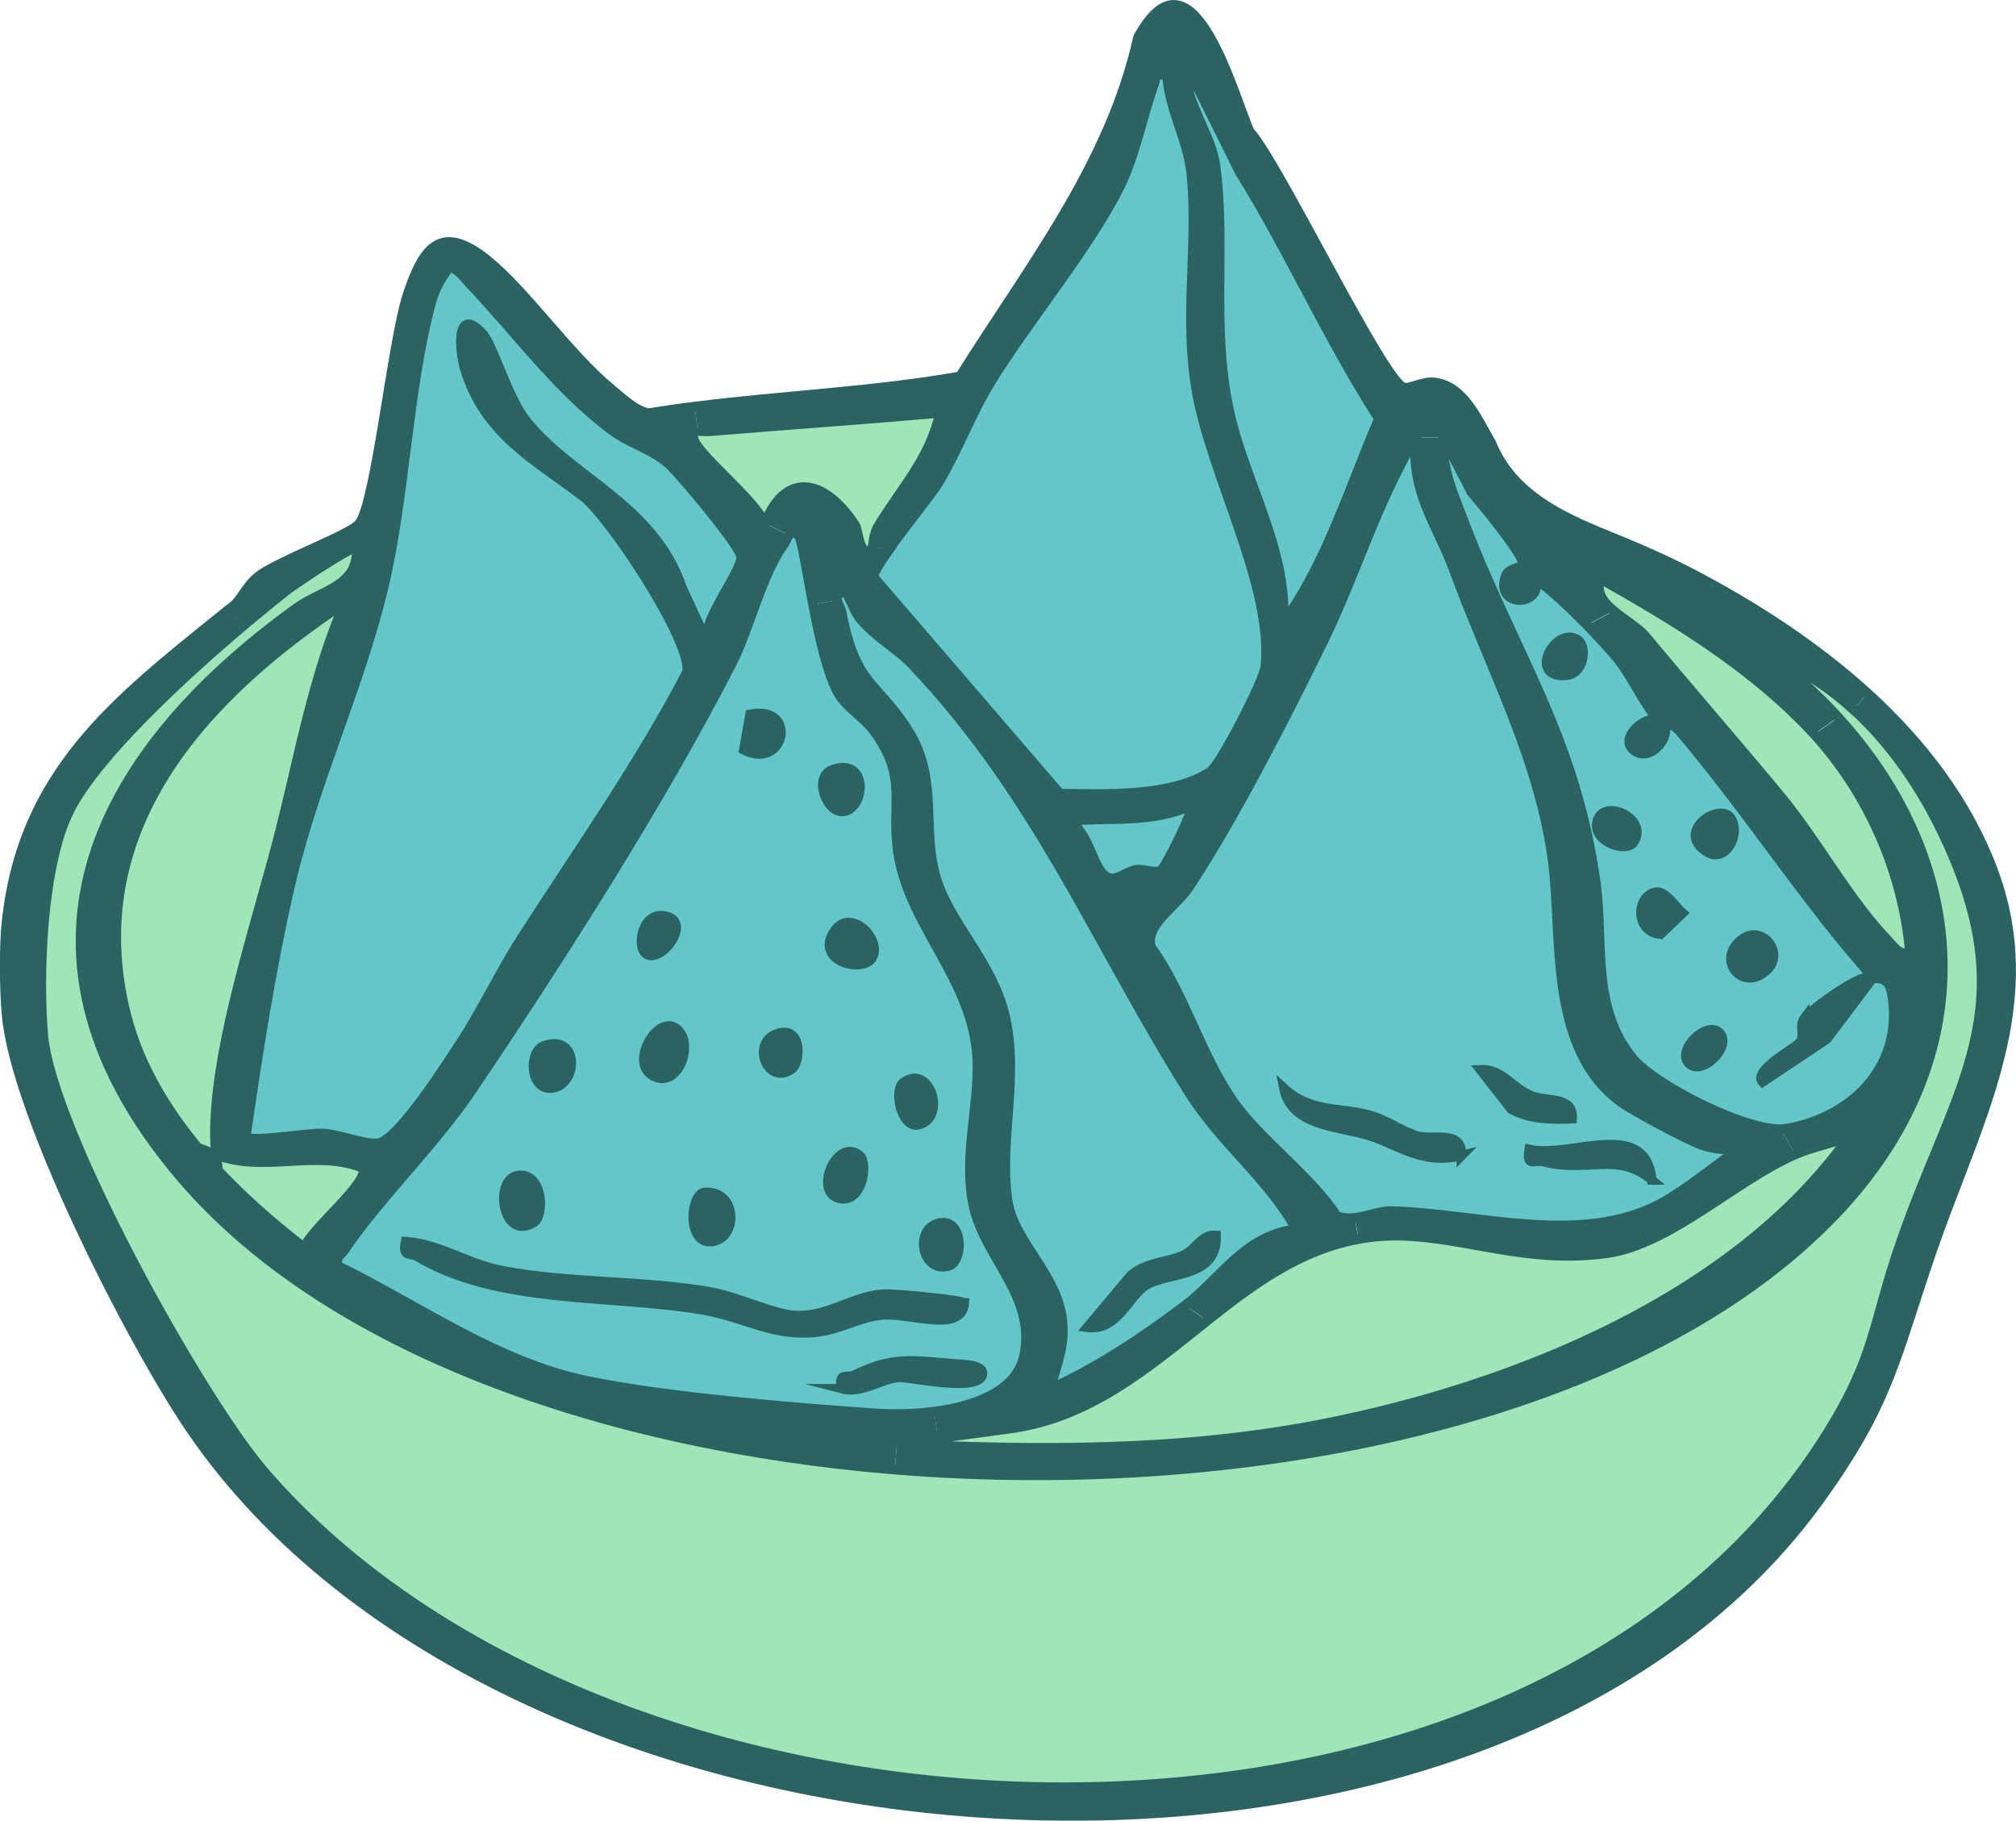 <svg viewBox="0 0 128.21 115.78" xmlns="http://www.w3.org/2000/svg" id="Layer_2">
  <defs>
    <style>
      .cls-1 {
        fill: #9ee5b7;
      }

      .cls-2 {
        fill: #2b6363;
      }

      .cls-3 {
        fill: #63c7c9;
      }

      .cls-4 {
        fill: none;
        stroke: #2b6363;
        stroke-miterlimit: 10;
        stroke-width: .6px;
      }
    </style>
  </defs>
  <g id="Layer_1-2">
    <g>
      <g>
        <path d="M127.77,59.45c.86,6.93-2.53,13.23-4.85,19.96-2.4,6.95-2.68,9.77-7.31,16.12-21.49,29.5-83.39,24.91-103.5-4.67-3.76-5.54-11.13-19.96-11.7-26.35-.14-1.56-.17-4.32,0-5.86,1-9.56,6.93-14.11,13.75-19.6l1.53.57c-4.04,3.4-9.54,8.49-11.26,11.91-1.74,3.44-2.01,10.47-1.67,14.33.54,5.99,9.92,22.93,14.04,27.72,22.3,25.88,79.71,28.29,99.14-2.02,3.39-5.3,3.07-7.22,4.95-12.61,3.5-10.06,7.96-14.77,2.74-25.78-1.41-3-3.33-5.84-5.77-8.06l.91-1.03c3.45,3.14,6.32,6.86,7.96,11.22.53,1.41.87,2.79,1.03,4.15Z" class="cls-2"></path>
        <path d="M123.63,53.18c5.22,11.01.76,15.72-2.74,25.78-1.88,5.39-1.56,7.31-4.95,12.61-19.42,30.31-76.84,27.91-99.14,2.02-4.12-4.79-13.5-21.74-14.04-27.72-.34-3.85-.08-10.89,1.67-14.33,1.72-3.42,7.22-8.51,11.26-11.91.93-.78,1.79-1.48,2.5-2.04.46-.37,4.31-2.95,4.48-2.74.17,2.42-2.22,2.68-3.8,3.81C5.64,48.19-.4,60.89,11.51,74.88c9.24,10.85,26.81,17.06,45.39,18.58,23.09,1.88,47.72-3.5,59.87-16.27,9.57-10.06,8.48-22.42.14-31.58-1.2-1.31-2.55-2.56-4.03-3.73,1.86.79,3.52,1.91,4.98,3.24,2.44,2.23,4.36,5.06,5.77,8.06Z" class="cls-1"></path>
        <path d="M121.47,60.61c-.68.14-.96-.35-1.37-.78-2.48-2.56-4.53-6.39-6.84-9.18-2.81-3.39-5.79-6.8-8.57-10.15-.48-.58-1.37-1.08-2.05-1.65-.65-.55-1.13-1.18-.88-2.05,4.6,2.58,9.19,5.38,12.92,9.15.24.24.47.49.7.74,3.44,3.78,5.66,8.77,6.09,13.91Z" class="cls-1"></path>
        <path d="M120.1,59.83c.41.42.69.91,1.37.78-.44-5.14-2.66-10.13-6.09-13.91l1.54-1.08c8.35,9.15,9.43,21.52-.14,31.58-12.15,12.78-36.79,18.15-59.87,16.27l.13-1.64c9.04.41,18.13.48,27.04-1.27,12.06-2.36,26.18-7.99,33.49-18.24-1.05.39-2.41.67-3.39,1.1l-.95-1.62c.16,0,.31-.01.44-.04,4.27-.76,7.47-4.12,6.64-8.63-.22-1.16-1.04-.82-1.18-.97-4.19-4.64-8.03-10.64-12.28-15.63-.42-.5-1.11-.65-1.32-.72,0,0,0-.01-.01,0-.01-.01-.04-.02-.05-.03-1.04-1.2-1.7-2.89-2.74-4.08-.55-.62-1.16-1.28-1.79-1.95l1.71-.9c.68.57,1.57,1.07,2.05,1.65,2.79,3.35,5.76,6.76,8.57,10.15,2.31,2.79,4.36,6.63,6.84,9.18Z" class="cls-2"></path>
        <path d="M120.3,63.13c.83,4.51-2.37,7.87-6.64,8.63-.13.02-.28.04-.44.04-2.48,0-7.94-2.81-9.34-4.46-2.71-3.23-1.87-7.44-2.38-11.16-1.3-9.37-5.15-14.54-8.34-22.88-.66-1.75-1.5-3.52-1.37-5.46l1.79,3.47c.7.82,3.09,3.69,3.29,4.53.07.31-.91.18-1.13.81-.69,2.04,2.44,1.95,1.91.15,1.05.78,2.2,1.86,3.27,2.95.64.66,1.25,1.33,1.79,1.95,1.04,1.2,1.7,2.89,2.74,4.08-.8-.32-2.56,1.15-1.55,1.94,1.16.91,2.76-1.35,1.62-1.9.22.07.9.22,1.32.72,4.25,5,8.09,10.99,12.28,15.63-.57-.5-3.93,2.01-4.34,2.53-.42.55.04,1.13-.31,1.58-.27.36-3.04,1.79-2.38,2.53l4.09-2.73,2.94-3.9c.14.15.96-.19,1.18.97ZM112.39,61.67c1.15-1.11-.37-2.98-1.69-1.88-1.59,1.32.18,3.35,1.69,1.88ZM108.58,54.2c1.13.69,2.15-1.06,1.52-2.13-.67-1.14-3.66.83-1.52,2.13ZM107.41,67.63c.83.83,2.79-1.1,1.95-1.95-.83-.83-2.79,1.11-1.95,1.95ZM105.6,59.41l1.4-1.34c-.42-.37-1.09-1.44-1.69-1.34-1.29.22-1.37,2.54.29,2.68ZM103.89,53.57c1.03-1.52-1.96-2.87-2.32-1.33-.31,1.31,1.87,2,2.32,1.33ZM99.48,42.96c1.33-.04,1.44-1.86.89-2.25-1.39-.99-3.26,2.32-.89,2.25Z" class="cls-3"></path>
        <path d="M119.13,62.16l-2.94,3.9-4.09,2.73c-.66-.73,2.1-2.17,2.38-2.53.34-.45-.11-1.03.31-1.58.41-.52,3.77-3.04,4.34-2.53Z" class="cls-2"></path>
        <path d="M118.77,44.08l-.91,1.03c-1.46-1.33-3.12-2.45-4.98-3.24,1.49,1.17,2.84,2.42,4.03,3.73l-1.54,1.08c-.23-.25-.46-.5-.7-.74-3.73-3.77-8.32-6.57-12.92-9.15-.24.86.23,1.49.88,2.05l-1.71.9c-1.07-1.09-2.23-2.17-3.27-2.95.53,1.79-2.6,1.89-1.91-.15.22-.63,1.2-.5,1.13-.81-.2-.84-2.59-3.71-3.29-4.53l-1.79-3.47h-1.76c-2.43,4.01-3.8,8.67-5.85,12.88-2.32,4.75-5.67,11.3-8.54,15.66-.84,1.27-2.89,2.48-2.44,3.85,2.12,2.94,3.23,7.05,5.32,9.94,1.7,2.35,4.82,4.6,6.5,7.16.39.14.76.15,1.13.11l.25,1.36c-3.72.67-6.69,2.85-9.63,5.19l-1.41-.98c2.28-1.71,3.74-4.43,7.06-4.85-1.77-3.21-4.74-5.41-6.78-8.64-5.99-9.5-9.6-18.79-17.63-27.26-.9-.95-2.32-1.72-3.32-2.92-.34-.42-.85-1.8-.97-1.76-.42.17-.51.37-.47.6l-1.56.27c-.42-2.21-.72-4.19-.91-4.38-.3-.3-.48-.22-.61-.04l-1.53-.75c1.38-3.49,3.94-2.68,5.75.12.21.32.27,2.23,1.08,1.44l1.11.03c-.57.79-1,1.46-1.05,1.79l11.86,13.78c2.85.04,7.06.23,9.54-1.38.67-.44,3.42-5.82,3.51-6.66.56-5.17-3.52-12.27-4.41-17.8-.75-4.61.14-8.94-.27-13.37-.18-2.05-1.12-3.7-1.46-5.61l1.22-.11c.42,1.71,1.55,3.35,1.77,4.97.69,4.96-.28,10.16.86,15.53.96,4.51,3.72,8.81,3.47,13.5,2.71-3.69,4.21-8.64,6.06-12.91-3.27-5.08-5.69-10.61-8.87-15.71l-.9-1.82,1.53-.76c1.74,1.82,8.57,16.03,9.83,16.3.37.09,1.18-.39,1.88-.33,1.87.16,2.79,2.34,3.67,3.85,1.3,3.19,4.32,4.64,7.33,5.86,1.87.76,3.72,1.55,5.5,2.48,3.88,2.03,7.77,4.54,11.11,7.58ZM73.82,55.36c.32-.2,2.15-3.93,1.95-4.11-2.64,1.14-5.07.72-7.8.97,1.23.67,1.44,2.54,2.15,3.33.69.76,1.36-.1,2.13-.23.52-.09,1.21.27,1.57.04Z" class="cls-2"></path>
        <path d="M114.17,73.41c.98-.43,2.34-.71,3.39-1.1-7.31,10.25-21.43,15.88-33.49,18.24-8.91,1.75-18,1.68-27.04,1.27l2.61-.35,4.44-.6c5.18-.65,8.92-3.89,12.69-6.88,2.94-2.34,5.91-4.52,9.63-5.19.89-.17,1.82-.24,2.81-.21,4.16.14,7.92,1.78,12.9,1.12,4.07-.54,8.12-4.56,12.06-6.3Z" class="cls-1"></path>
        <path d="M113.23,71.8l.95,1.62c-3.94,1.74-7.99,5.76-12.06,6.3-4.98.66-8.74-.98-12.9-1.12-.98-.03-1.92.04-2.81.21l-.25-1.36c.81-.09,1.59-.45,2.31-.43,5.41.12,12.01,2.27,17.12-.47,1.54-.83,3.45-2.4,4.95-3.44-.78.04-1.53-.01-2.28-.27-.93-.32-4.31-2.12-5.11-2.7-4.66-3.31-3.8-10.34-4.38-15.14-.8-6.6-4.02-12.47-6.29-18.68-1.08-2.96-2.79-4.95-2.45-8.48h1.76c-.13,1.93.71,3.7,1.37,5.46,3.19,8.35,7.04,13.51,8.34,22.88.51,3.72-.32,7.93,2.38,11.16,1.4,1.66,6.86,4.46,9.34,4.46Z" class="cls-2"></path>
        <path d="M110.7,59.79c1.31-1.1,2.84.77,1.69,1.88-1.51,1.47-3.28-.56-1.69-1.88Z" class="cls-2"></path>
        <path d="M108.26,72.83c.75.25,1.5.3,2.28.27-1.49,1.03-3.4,2.61-4.95,3.44-5.11,2.73-11.71.59-17.12.47-.72-.02-1.5.34-2.31.43-.37.04-.75.03-1.13-.11-1.69-2.56-4.8-4.8-6.5-7.16-2.09-2.89-3.19-7.01-5.32-9.94-.45-1.37,1.6-2.58,2.44-3.85,2.87-4.36,6.22-10.9,8.54-15.66,2.05-4.21,3.42-8.88,5.85-12.88-.34,3.52,1.36,5.52,2.45,8.48,2.27,6.22,5.49,12.09,6.29,18.68.58,4.8-.28,11.83,4.38,15.14.8.57,4.18,2.38,5.11,2.7ZM105.06,75.04c-.37-3.98-5.17-1.35-7.8-1.95-.19,1.18.29.62.95.79,2.82.72,4.62-.68,6.86,1.16ZM99.99,71.14c.09-1.49-1.64-1.06-2.63-1.47-1.22-.52-1.86-1.72-3.22-1.65l1.97,2.52c1.19.65,2.56.67,3.88.6ZM92.96,73.48c.05-1.72-1.83-.94-2.84-1.26-1-.31-1.89-.98-2.99-1.31-1.82-.52-3.78-.14-5.48-1.73.48,2.45,3.45,2.41,5.38,3.01,1.98.62,3.41,1.91,5.94,1.28Z" class="cls-3"></path>
        <path d="M110.1,52.06c.62,1.08-.39,2.82-1.52,2.13-2.14-1.3.85-3.27,1.52-2.13Z" class="cls-2"></path>
        <path d="M109.36,65.68c.83.85-1.13,2.78-1.95,1.95-.83-.84,1.13-2.77,1.95-1.95Z" class="cls-2"></path>
        <path d="M107,58.07l-1.4,1.34c-1.66-.14-1.58-2.46-.29-2.68.6-.1,1.26.97,1.69,1.34Z" class="cls-2"></path>
        <path d="M105.52,45.81c1.14.55-.46,2.81-1.62,1.9-1.01-.79.75-2.25,1.55-1.94,0,0,.02.02.05.03,0,0,0,0,.01,0Z" class="cls-2"></path>
        <path d="M105.46,45.78s.04.01.05.03c-.03,0-.04-.02-.05-.03Z" class="cls-2"></path>
        <path d="M101.57,52.24c.36-1.54,3.35-.19,2.32,1.33-.45.67-2.63-.01-2.32-1.33Z" class="cls-2"></path>
        <path d="M97.26,73.1c2.63.6,7.43-2.04,7.8,1.95-2.23-1.84-4.03-.44-6.86-1.16-.65-.17-1.14.39-.95-.79Z" class="cls-2"></path>
        <path d="M100.37,40.71c.55.39.44,2.22-.89,2.25-2.37.06-.5-3.24.89-2.25Z" class="cls-2"></path>
        <path d="M97.36,69.67c.99.42,2.72-.01,2.63,1.47-1.32.06-2.69.04-3.88-.6l-1.97-2.52c1.36-.07,2,1.13,3.22,1.65Z" class="cls-2"></path>
        <path d="M90.12,72.23c1.01.32,2.89-.46,2.84,1.26-2.53.62-3.96-.67-5.94-1.28-1.93-.6-4.9-.56-5.38-3.01,1.71,1.59,3.66,1.21,5.48,1.73,1.11.32,2,1,2.99,1.31Z" class="cls-2"></path>
        <path d="M87.7,26.62c-1.84,4.26-3.35,9.22-6.06,12.91.24-4.69-2.51-8.99-3.47-13.5-1.14-5.38-.17-10.57-.86-15.53-.22-1.62-1.36-3.26-1.77-4.97-.11-.5-.17-.99-.14-1.5l2.53,5.07.9,1.82c3.17,5.1,5.59,10.62,8.87,15.71Z" class="cls-3"></path>
        <path d="M76.04,24.61c.88,5.53,4.97,12.63,4.41,17.8-.09.84-2.84,6.22-3.51,6.66-2.48,1.61-6.69,1.42-9.54,1.38l-11.86-13.78c.05-.33.48-1,1.05-1.79,1.08-1.51,2.67-3.45,3.12-4.19,1.24-2.07,2.05-4.34,3.33-6.43,2.38-3.86,6.33-8.59,8.23-12.47.97-2,1.39-4.36,2.14-6.44.2-.55-.13-.66.82-.55.01.29.05.57.1.84.34,1.91,1.28,3.55,1.46,5.61.4,4.42-.48,8.76.27,13.37Z" class="cls-3"></path>
        <path d="M75.64,69.53c2.03,3.22,5.01,5.43,6.78,8.64-3.32.42-4.78,3.14-7.06,4.85-2.68,2.02-5.51,3.91-8.56,5.3.42-1.64.96-2.66.75-4.45-.34-2.84-3.09-4.97-3.46-7.48-.58-3.92.78-7.87-.2-11.89-.8-3.29-3.43-5.74-4.32-8.56-1-3.17.18-6.38-1.82-9.5-2.02-3.17-3.31-2.77-4.22-7.5-.05-.25-.23-.51-.28-.75-.04-.22.04-.43.47-.6.11-.04.62,1.34.97,1.76,1,1.2,2.43,1.97,3.32,2.92,8.03,8.47,11.64,17.76,17.63,27.26ZM72.89,81.72c1.46-.88,4.56-.42,4.45-3.17-.94-.07-1.26.89-2.06,1.26-1.04.47-2.42.44-3.38,1.31l-2.76,3.29c1.95.26,2.63-2.02,3.75-2.68Z" class="cls-3"></path>
        <path d="M79.46,8.34l-1.53.76-2.53-5.07c-.04.51.02,1,.14,1.5l-1.22.11c-.05-.27-.09-.55-.1-.84-.95-.11-.62,0-.82.55-.75,2.07-1.17,4.44-2.14,6.44-1.9,3.88-5.84,8.61-8.23,12.47-1.28,2.1-2.09,4.36-3.33,6.43-.45.75-2.04,2.68-3.12,4.19l-1.11-.03c.05-.05.06-.88.37-1.37,1.46-2.4,3.29-4.31,3.93-7.21-4.87.43-9.76.77-14.64,1.17-.21.01-.52-.04-.76,0l-.19-1.59c5.63-.7,11.31-.94,16.88-1.92,4.31-6.89,9.53-13.44,11.32-21.56,3.36-6.15,5.91,3.1,7.09,5.97Z" class="cls-2"></path>
        <path d="M77.34,78.56c.11,2.74-2.99,2.29-4.45,3.17-1.12.67-1.8,2.94-3.75,2.68l2.76-3.29c.96-.87,2.34-.83,3.38-1.31.8-.37,1.12-1.33,2.06-1.26Z" class="cls-2"></path>
        <path d="M75.36,83.01l1.41.98c-3.78,2.99-7.51,6.24-12.69,6.88l-4.44.6-.23-1.72c2.62-.35,5.3-1.34,5.72-3.68.7-3.83-2.72-6.19-3.32-9.76-.51-2.99.42-6.02.32-8.89-.19-5.24-4.59-8.71-5.1-13.65-.3-2.98.59-4.37-1.4-7.19-.62-.88-1.72-1.5-2.28-2.4-.69-1.1-1.24-3.53-1.67-5.74l1.56-.27c.05.24.23.5.28.75.91,4.73,2.2,4.33,4.22,7.5,2,3.12.82,6.33,1.82,9.5.89,2.82,3.52,5.28,4.32,8.56.98,4.02-.38,7.97.2,11.89.37,2.51,3.12,4.64,3.46,7.48.22,1.79-.32,2.81-.75,4.45,3.05-1.39,5.87-3.29,8.56-5.3Z" class="cls-2"></path>
        <path d="M75.78,51.24c.19.19-1.64,3.91-1.95,4.11-.36.22-1.05-.13-1.57-.04-.78.13-1.44.99-2.13.23-.71-.79-.92-2.66-2.15-3.33,2.73-.25,5.16.17,7.8-.97Z" class="cls-3"></path>
        <path d="M61.82,76.32c.6,3.57,4.03,5.93,3.32,9.76-.42,2.35-3.1,3.33-5.72,3.68-1.38.18-2.74.18-3.75.11-5.25-.36-13.22-1.02-18.26-2.05-5.79-1.18-10.69-4.77-15.91-7.32-.17-.6.17-.65.39-.98,2.3-3.4,5.7-6.61,8.13-10.21,5.54-8.2,12.07-18.4,16.55-27.17,1.1-2.15,1.88-5.62,3.33-7.59.09-.13.17-.37.28-.52.13-.19.31-.27.61.04.19.19.49,2.17.91,4.38.42,2.2.98,4.64,1.67,5.74.57.9,1.67,1.51,2.28,2.4,1.99,2.82,1.1,4.21,1.4,7.19.5,4.94,4.9,8.41,5.1,13.65.1,2.88-.83,5.91-.32,8.89ZM62.5,87.34c0-.57-1.31-.57-1.73-.6-2.71-.22-3.97-.5-6.39.7-.52.26-1.08-.25-.85.88,1.33.35,2.58-.68,3.7-.72.65-.02,5.28,1.01,5.28-.26ZM60.34,80.5c.99-.29.93-3.21-.73-2.69-1.5.47-.94,3.18.73,2.69ZM56.05,83.63c1.84-.18,5.13,1.21,5.28-.78-.17-.19-4.46-.6-5.13-.56-2.05.15-3.53,1.46-5.59,1.36-1.46-.08-3.7-1.21-5.53-1.52-4.18-.71-8.98-.52-13.12-1.33-2.21-.42-3.92-1.68-6.15-1.85-.22,1.04.27.67.77.97,5.18,3.06,12.31,2.38,18.12,3.38,2.76.47,4.53,1.76,7.37,1.4,1.36-.17,2.62-.93,4-1.07ZM58.39,71.53c1.84-.37.8-3.93-.93-2.7-.66.47-.15,2.91.93,2.7ZM55.43,60.96c.81-1.17-1.49-3.52-2.51-1.52-.89,1.74,1.91,2.4,2.51,1.52ZM53.35,76.2c1.49.38,1.89-2.23,1.33-2.71-1.43-1.23-2.97,2.28-1.33,2.71ZM53.67,51.6c1.36-.21,1.59-3.42-.69-2.67-1.32.43-.41,2.84.69,2.67ZM50.36,67.98c.55-.38.72-2.76-.9-2.26-1.74.53-.69,3.37.9,2.26ZM47.3,47.69c2.63,1.33,3.49-2.86.4-2.27l-.4,2.27ZM45.13,78.96c1.83,0,1.87-3.35-.38-3.13-.87.26-1.03,3.14.38,3.13ZM41.46,68.36c1.5.93,2.55-1.53,1.85-2.63-1.13-1.78-3.39,1.68-1.85,2.63ZM41.03,60.61c.88.83,3.02-1.92,1.36-2.34-1.53-.39-1.91,1.82-1.36,2.34ZM34.97,69.2c1.79,0,1.97-3.5-.34-2.71-1,.34-.95,2.72.34,2.71ZM33.96,77.73c.7-.44.58-3.11-.95-2.99-1.66.13-1.11,4.28.95,2.99Z" class="cls-3"></path>
        <path d="M60.77,86.73c.42.04,1.73.03,1.73.6,0,1.27-4.62.24-5.28.26-1.12.04-2.37,1.07-3.7.72-.22-1.13.34-.62.85-.88,2.42-1.2,3.68-.91,6.39-.7Z" class="cls-2"></path>
        <path d="M59.61,77.81c1.67-.52,1.72,2.4.73,2.69-1.67.49-2.23-2.23-.73-2.69Z" class="cls-2"></path>
        <path d="M61.33,82.85c-.15,1.99-3.43.6-5.28.78-1.38.14-2.63.9-4,1.07-2.84.36-4.62-.93-7.37-1.4-5.81-1-12.94-.32-18.12-3.38-.5-.29-.98.07-.77-.97,2.23.17,3.94,1.43,6.15,1.85,4.14.8,8.94.62,13.12,1.33,1.84.31,4.08,1.44,5.53,1.52,2.06.11,3.55-1.21,5.59-1.36.67-.04,4.96.37,5.13.56Z" class="cls-2"></path>
        <path d="M59.42,89.76l.23,1.72-2.61.35-.13,1.64c-18.58-1.51-36.16-7.73-45.39-18.58-11.91-13.99-5.87-26.7,7.36-36.22,1.58-1.13,3.97-1.39,3.8-3.81-.17-.21-4.02,2.38-4.48,2.74-.71.56-1.56,1.26-2.5,2.04l-1.53-.57c.22-.18.44-.36.66-.54.58-.47.85-1.29,1.62-1.9,1.25-.97,5.87-2.64,6.41-3.35,1.06-1.38,2.1-11.63,3.05-14.51.95-2.86,2.03-4.71,5.07-2.26,2.51,2.02,5.18,5.97,7.9,8.21.65.53,1.54,1.4,2.38,1.54.97-.16,1.95-.29,2.92-.42l.19,1.59c-.24.04-.39.17-.22.58.46,1.1,3.87,3.78,4.49,5.27l1.53.75c-.11.16-.19.39-.28.52-1.45,1.97-2.23,5.43-3.33,7.59-4.47,8.76-11,18.96-16.55,27.17-2.43,3.6-5.83,6.82-8.13,10.21-.22.32-.55.37-.39.98,5.22,2.56,10.12,6.14,15.91,7.32,5.04,1.03,13.01,1.69,18.26,2.05,1,.06,2.37.06,3.75-.11ZM44.93,40.7c-.13-1.45,2.22-4.31,2.21-5.27,0-.67-3.81-5.2-4.54-5.86-1.11-1.02-2.52-1.34-3.66-2.19-2.63-1.97-4.69-4.41-6.81-6.84-.72-.83-1.46-1.66-2.23-2.47-.29-.31-.99-1.26-1.38-.98-.47.61-.85,1.31-1.06,2.06-1.54,5.59-1.67,12.52-3.09,18.37-1.52,6.28-4.35,12.18-5.88,18.71-1.23,5.26-2.07,10.77-2.85,16.08.33.33,3.99-.27,4.82-.24,1.08.03,2.71.72,3.57.63,1.26-.11,4.45-5.15,5.29-6.43,1.4-2.14,2.5-4.49,3.88-6.65,3.57-5.58,7.41-10.97,10.49-16.87.39-1.87-4.91-9.9-6.6-11.18-3.01-2.3-6.26-3.94-7.52-8.1-.37-1.21-.59-4.06,1.11-2.28.09.09.17.22.27.38.65,1.13,1.46,3.8,2.46,5.1,2.79,3.64,8.18,5.38,9.98,10.71l1.54,3.32ZM19.36,79.33c.25-1.04,4.27-4.26,3.7-5.07-2.99-1.2-6.3.35-9.32-.84-.14-1.06-.09-2.15,0-3.21.45-5.38,2.73-12.14,4.06-17.4,1.24-4.9,2.07-9.75,4.08-14.46-9,5.96-16.8,14.46-13.86,26.15.88,3.47,2.86,6.58,5.29,9.31,1.85,2.07,3.96,3.91,6.04,5.51Z" class="cls-2"></path>
        <path d="M57.46,68.83c1.73-1.23,2.77,2.33.93,2.7-1.08.22-1.59-2.23-.93-2.7Z" class="cls-2"></path>
        <path d="M59.77,26.27c-.63,2.89-2.47,4.8-3.93,7.21-.31.5-.32,1.32-.37,1.37-.8.79-.87-1.12-1.08-1.44-1.81-2.8-4.37-3.61-5.75-.12-.62-1.49-4.03-4.17-4.49-5.27-.17-.41-.02-.55.22-.58.24-.03.55.02.76,0,4.88-.4,9.77-.74,14.64-1.17Z" class="cls-1"></path>
        <path d="M52.92,59.44c1.02-2,3.32.35,2.51,1.52-.6.88-3.4.22-2.51-1.52Z" class="cls-2"></path>
        <path d="M54.68,73.49c.56.48.17,3.09-1.33,2.71-1.64-.43-.1-3.94,1.33-2.71Z" class="cls-2"></path>
        <path d="M52.98,48.93c2.28-.75,2.05,2.46.69,2.67-1.1.17-2.01-2.24-.69-2.67Z" class="cls-2"></path>
        <path d="M49.46,65.72c1.62-.5,1.44,1.88.9,2.26-1.59,1.11-2.64-1.73-.9-2.26Z" class="cls-2"></path>
        <path d="M47.7,45.42c3.09-.6,2.23,3.6-.4,2.27l.4-2.27Z" class="cls-2"></path>
        <path d="M47.14,35.43c0,.95-2.34,3.82-2.21,5.27l-1.54-3.32c-1.79-5.33-7.19-7.07-9.98-10.71-1-1.3-1.82-3.96-2.46-5.1l1.18-1.03c2.12,2.43,4.18,4.87,6.81,6.84,1.14.85,2.55,1.17,3.66,2.19.72.67,4.53,5.2,4.54,5.86Z" class="cls-3"></path>
        <path d="M44.75,75.83c2.25-.22,2.21,3.13.38,3.13-1.41,0-1.25-2.87-.38-3.13Z" class="cls-2"></path>
        <path d="M37.09,31.57c1.69,1.28,7,9.32,6.6,11.18-3.08,5.9-6.91,11.29-10.49,16.87-1.39,2.15-2.48,4.51-3.88,6.65-.84,1.28-4.03,6.32-5.29,6.43-.87.09-2.49-.6-3.57-.63-.83-.02-4.49.57-4.82.24.78-5.31,1.62-10.82,2.85-16.08,1.53-6.53,4.36-12.43,5.88-18.71,1.42-5.85,1.56-12.78,3.09-18.37.21-.75.6-1.45,1.06-2.06.39-.28,1.09.67,1.38.98.77.81,1.5,1.64,2.23,2.47l-1.18,1.03c-.09-.16-.18-.29-.27-.38-1.69-1.79-1.47,1.07-1.11,2.28,1.26,4.16,4.51,5.81,7.52,8.1Z" class="cls-3"></path>
        <path d="M43.31,65.74c.7,1.1-.35,3.56-1.85,2.63-1.54-.95.72-4.41,1.85-2.63Z" class="cls-2"></path>
        <path d="M42.38,58.27c1.67.42-.47,3.17-1.36,2.34-.55-.52-.17-2.73,1.36-2.34Z" class="cls-2"></path>
        <path d="M34.62,66.49c2.32-.78,2.14,2.71.34,2.71-1.29,0-1.35-2.38-.34-2.71Z" class="cls-2"></path>
        <path d="M33.01,74.75c1.53-.12,1.64,2.55.95,2.99-2.05,1.29-2.61-2.86-.95-2.99Z" class="cls-2"></path>
        <path d="M23.06,74.27c.57.81-3.45,4.03-3.7,5.07-2.08-1.6-4.19-3.45-6.04-5.51l.43-.39c3.02,1.19,6.33-.36,9.32.84Z" class="cls-1"></path>
        <path d="M21.88,38.36c-2,4.71-2.84,9.55-4.08,14.46-1.34,5.26-3.61,12.02-4.06,17.4-.09,1.06-.14,2.15,0,3.21l-.43.39c-2.43-2.73-4.41-5.84-5.29-9.31-2.94-11.69,4.86-20.19,13.86-26.15Z" class="cls-1"></path>
      </g>
      <g>
        <path d="M14.16,39.06C7.35,44.55,1.42,49.09.41,58.65c-.17,1.54-.14,4.3,0,5.86.57,6.39,7.94,20.81,11.7,26.35,20.11,29.57,82,34.17,103.5,4.67,4.62-6.35,4.9-9.17,7.31-16.12,2.33-6.73,5.71-13.03,4.85-19.96-.17-1.36-.5-2.73-1.03-4.15-1.64-4.36-4.51-8.08-7.96-11.22-3.34-3.04-7.24-5.55-11.11-7.58-1.78-.93-3.63-1.72-5.5-2.48-3.01-1.22-6.03-2.66-7.33-5.86-.88-1.51-1.79-3.69-3.67-3.85-.7-.06-1.51.42-1.88.33-1.26-.27-8.08-14.48-9.83-16.3-1.18-2.87-3.73-12.12-7.09-5.97-1.79,8.11-7.01,14.67-11.32,21.56-5.57.98-11.25,1.21-16.88,1.92-.98.12-1.95.26-2.92.42-.84-.14-1.73-1.01-2.38-1.54-2.71-2.24-5.39-6.19-7.9-8.21-3.04-2.45-4.12-.6-5.07,2.26-.95,2.89-2,13.14-3.05,14.51-.54.7-5.16,2.38-6.41,3.35-.77.6-1.04,1.42-1.62,1.9-.22.18-.45.36-.66.54Z" class="cls-4"></path>
        <path d="M102.63,38.85c-.65-.55-1.13-1.18-.88-2.05,4.6,2.58,9.19,5.38,12.92,9.15.24.24.47.49.7.74,3.44,3.78,5.66,8.77,6.09,13.91-.68.14-.96-.35-1.37-.78-2.48-2.56-4.53-6.39-6.84-9.18-2.81-3.39-5.79-6.8-8.57-10.15-.48-.58-1.37-1.08-2.05-1.65Z" class="cls-4"></path>
        <path d="M105.52,45.81c.22.07.9.22,1.32.72,4.25,5,8.09,10.99,12.28,15.63.14.15.96-.19,1.18.97.83,4.51-2.37,7.87-6.64,8.63-.13.02-.28.04-.44.04-2.48,0-7.94-2.81-9.34-4.46-2.71-3.23-1.87-7.44-2.38-11.16-1.3-9.37-5.15-14.54-8.34-22.88-.66-1.75-1.5-3.52-1.37-5.46l1.79,3.47c.7.82,3.09,3.69,3.29,4.53.07.31-.91.18-1.13.81-.69,2.04,2.44,1.95,1.91.15,1.05.78,2.2,1.86,3.27,2.95.64.66,1.25,1.33,1.79,1.95,1.04,1.2,1.7,2.89,2.74,4.08,0,0,.02.02.05.03" class="cls-4"></path>
        <path d="M13.74,73.43c3.02,1.19,6.33-.36,9.32.84.57.81-3.45,4.03-3.7,5.07-2.08-1.6-4.19-3.45-6.04-5.51-2.43-2.73-4.41-5.84-5.29-9.31-2.94-11.69,4.86-20.19,13.86-26.15-2,4.71-2.84,9.55-4.08,14.46-1.34,5.26-3.61,12.02-4.06,17.4-.09,1.06-.14,2.15,0,3.21Z" class="cls-4"></path>
        <path d="M59.42,89.76c-1.38.18-2.74.18-3.75.11-5.25-.36-13.22-1.02-18.26-2.05-5.79-1.18-10.69-4.77-15.91-7.32-.17-.6.17-.65.39-.98,2.3-3.4,5.7-6.61,8.13-10.21,5.54-8.2,12.07-18.4,16.55-27.17,1.1-2.15,1.88-5.62,3.33-7.59.09-.13.17-.37.28-.52.13-.19.31-.27.61.04.19.19.49,2.17.91,4.38.42,2.2.98,4.64,1.67,5.74.57.9,1.67,1.51,2.28,2.4,1.99,2.82,1.1,4.21,1.4,7.19.5,4.94,4.9,8.41,5.1,13.65.1,2.88-.83,5.91-.32,8.89.6,3.57,4.03,5.93,3.32,9.76-.42,2.35-3.1,3.33-5.72,3.68Z" class="cls-4"></path>
        <path d="M53.25,38.18c-.04-.22.04-.43.47-.6.11-.04.62,1.34.97,1.76,1,1.2,2.43,1.97,3.32,2.92,8.03,8.47,11.64,17.76,17.63,27.26,2.03,3.22,5.01,5.43,6.78,8.64-3.32.42-4.78,3.14-7.06,4.85-2.68,2.02-5.51,3.91-8.56,5.3.42-1.64.96-2.66.75-4.45-.34-2.84-3.09-4.97-3.46-7.48-.58-3.92.78-7.87-.2-11.89-.8-3.29-3.43-5.74-4.32-8.56-1-3.17.18-6.38-1.82-9.5-2.02-3.17-3.31-2.77-4.22-7.5-.05-.25-.23-.51-.28-.75Z" class="cls-4"></path>
        <path d="M67.97,52.21c2.73-.25,5.16.17,7.8-.97.19.19-1.64,3.91-1.95,4.11-.36.22-1.05-.13-1.57-.04-.78.13-1.44.99-2.13.23-.71-.79-.92-2.66-2.15-3.33Z" class="cls-4"></path>
        <path d="M59.65,91.47l4.44-.6c5.18-.65,8.92-3.89,12.69-6.88,2.94-2.34,5.91-4.52,9.63-5.19.89-.17,1.82-.24,2.81-.21,4.16.14,7.92,1.78,12.9,1.12,4.07-.54,8.12-4.56,12.06-6.3.98-.43,2.34-.71,3.39-1.1-7.31,10.25-21.43,15.88-33.49,18.24-8.91,1.75-18,1.68-27.04,1.27l2.61-.35Z" class="cls-4"></path>
        <path d="M90.03,27.83c-.34,3.52,1.36,5.52,2.45,8.48,2.27,6.22,5.49,12.09,6.29,18.68.58,4.8-.28,11.83,4.38,15.14.8.57,4.18,2.38,5.11,2.7.75.25,1.5.3,2.28.27-1.49,1.03-3.4,2.61-4.95,3.44-5.11,2.73-11.71.59-17.12.47-.72-.02-1.5.34-2.31.43-.37.04-.75.03-1.13-.11-1.69-2.56-4.8-4.8-6.5-7.16-2.09-2.89-3.19-7.01-5.32-9.94-.45-1.37,1.6-2.58,2.44-3.85,2.87-4.36,6.22-10.9,8.54-15.66,2.05-4.21,3.42-8.88,5.85-12.88Z" class="cls-4"></path>
        <path d="M75.53,5.53c-.11-.5-.17-.99-.14-1.5l2.53,5.07.9,1.82c3.17,5.1,5.59,10.62,8.87,15.71-1.84,4.26-3.35,9.22-6.06,12.91.24-4.69-2.51-8.99-3.47-13.5-1.14-5.38-.17-10.57-.86-15.53-.22-1.62-1.36-3.26-1.77-4.97Z" class="cls-4"></path>
        <path d="M56.58,34.88c1.08-1.51,2.67-3.45,3.12-4.19,1.24-2.07,2.05-4.34,3.33-6.43,2.38-3.86,6.33-8.59,8.23-12.47.97-2,1.39-4.36,2.14-6.44.2-.55-.13-.66.82-.55.01.29.05.57.1.84.34,1.91,1.28,3.55,1.46,5.61.4,4.42-.48,8.76.27,13.37.88,5.53,4.97,12.63,4.41,17.8-.09.84-2.84,6.22-3.51,6.66-2.48,1.61-6.69,1.42-9.54,1.38l-11.86-13.78c.05-.33.48-1,1.05-1.79Z" class="cls-4"></path>
        <path d="M44.37,27.43c.24-.03.55.02.76,0,4.88-.4,9.77-.74,14.64-1.17-.63,2.89-2.47,4.8-3.93,7.21-.31.5-.32,1.32-.37,1.37-.8.79-.87-1.12-1.08-1.44-1.81-2.8-4.37-3.61-5.75-.12-.62-1.49-4.03-4.17-4.49-5.27-.17-.41-.02-.55.22-.58Z" class="cls-4"></path>
        <path d="M30.94,21.57c-.09-.16-.18-.29-.27-.38-1.69-1.79-1.47,1.07-1.11,2.28,1.26,4.16,4.51,5.81,7.52,8.1,1.69,1.28,7,9.32,6.6,11.18-3.08,5.9-6.91,11.29-10.49,16.87-1.39,2.15-2.48,4.51-3.88,6.65-.84,1.28-4.03,6.32-5.29,6.43-.87.09-2.49-.6-3.57-.63-.83-.02-4.49.57-4.82.24.78-5.31,1.62-10.82,2.85-16.08,1.53-6.53,4.36-12.43,5.88-18.71,1.42-5.85,1.56-12.78,3.09-18.37.21-.75.6-1.45,1.06-2.06.39-.28,1.09.67,1.38.98.77.81,1.5,1.64,2.23,2.47,2.12,2.43,4.18,4.87,6.81,6.84,1.14.85,2.55,1.17,3.66,2.19.72.67,4.53,5.2,4.54,5.86,0,.95-2.34,3.82-2.21,5.27l-1.54-3.32c-1.79-5.33-7.19-7.07-9.98-10.71-1-1.3-1.82-3.96-2.46-5.1Z" class="cls-4"></path>
        <path d="M117.86,45.11c2.44,2.23,4.36,5.06,5.77,8.06,5.22,11.01.76,15.72-2.74,25.78-1.88,5.39-1.56,7.31-4.95,12.61-19.42,30.31-76.84,27.91-99.14,2.02-4.12-4.79-13.5-21.74-14.04-27.72-.34-3.85-.08-10.89,1.67-14.33,1.72-3.42,7.22-8.51,11.26-11.91.93-.78,1.79-1.48,2.5-2.04.46-.37,4.31-2.95,4.48-2.74.17,2.42-2.22,2.68-3.8,3.81C5.64,48.19-.4,60.89,11.51,74.88c9.24,10.85,26.81,17.06,45.39,18.58,23.09,1.88,47.72-3.5,59.87-16.27,9.57-10.06,8.48-22.42.14-31.58-1.2-1.31-2.55-2.56-4.03-3.73,1.86.79,3.52,1.91,4.98,3.24Z" class="cls-4"></path>
        <path d="M105.46,45.78c-.8-.32-2.56,1.15-1.55,1.94,1.16.91,2.76-1.35,1.62-1.9,0,0,0-.01-.01,0-.01-.01-.04-.02-.05-.03Z" class="cls-4"></path>
        <path d="M114.78,64.7c-.42.55.04,1.13-.31,1.58-.27.36-3.04,1.79-2.38,2.53l4.09-2.73,2.94-3.9c-.57-.5-3.93,2.01-4.34,2.53Z" class="cls-4"></path>
        <path d="M61.33,82.85c-.15,1.99-3.43.6-5.28.78-1.38.14-2.63.9-4,1.07-2.84.36-4.62-.93-7.37-1.4-5.81-1-12.94-.32-18.12-3.38-.5-.29-.98.07-.77-.97,2.23.17,3.94,1.43,6.15,1.85,4.14.8,8.94.62,13.12,1.33,1.84.31,4.08,1.44,5.53,1.52,2.06.11,3.55-1.21,5.59-1.36.67-.04,4.96.37,5.13.56Z" class="cls-4"></path>
        <path d="M53.52,88.31c-.22-1.13.34-.62.85-.88,2.42-1.2,3.68-.91,6.39-.7.42.04,1.73.03,1.73.6,0,1.27-4.62.24-5.28.26-1.12.04-2.37,1.07-3.7.72Z" class="cls-4"></path>
        <path d="M44.75,75.83c2.25-.22,2.21,3.13.38,3.13-1.41,0-1.25-2.87-.38-3.13Z" class="cls-4"></path>
        <path d="M43.31,65.74c.7,1.1-.35,3.56-1.85,2.63-1.54-.95.72-4.41,1.85-2.63Z" class="cls-4"></path>
        <path d="M55.43,60.96c-.6.88-3.4.22-2.51-1.52,1.02-2,3.32.35,2.51,1.52Z" class="cls-4"></path>
        <path d="M33.96,77.73c-2.05,1.29-2.61-2.86-.95-2.99,1.53-.12,1.64,2.55.95,2.99Z" class="cls-4"></path>
        <path d="M34.62,66.49c2.32-.78,2.14,2.71.34,2.71-1.29,0-1.35-2.38-.34-2.71Z" class="cls-4"></path>
        <path d="M52.98,48.93c2.28-.75,2.05,2.46.69,2.67-1.1.17-2.01-2.24-.69-2.67Z" class="cls-4"></path>
        <path d="M47.3,47.69l.4-2.27c3.09-.6,2.23,3.6-.4,2.27Z" class="cls-4"></path>
        <path d="M59.61,77.81c1.67-.52,1.72,2.4.73,2.69-1.67.49-2.23-2.23-.73-2.69Z" class="cls-4"></path>
        <path d="M57.46,68.83c1.73-1.23,2.77,2.33.93,2.7-1.08.22-1.59-2.23-.93-2.7Z" class="cls-4"></path>
        <path d="M54.68,73.49c.56.48.17,3.09-1.33,2.71-1.64-.43-.1-3.94,1.33-2.71Z" class="cls-4"></path>
        <path d="M50.36,67.98c-1.59,1.11-2.64-1.73-.9-2.26,1.62-.5,1.44,1.88.9,2.26Z" class="cls-4"></path>
        <path d="M41.03,60.61c-.55-.52-.17-2.73,1.36-2.34,1.67.42-.47,3.17-1.36,2.34Z" class="cls-4"></path>
        <path d="M92.96,73.48c-2.53.62-3.96-.67-5.94-1.28-1.93-.6-4.9-.56-5.38-3.01,1.71,1.59,3.66,1.21,5.48,1.73,1.11.32,2,1,2.99,1.31,1.01.32,2.89-.46,2.84,1.26Z" class="cls-4"></path>
        <path d="M105.06,75.04c-2.23-1.84-4.03-.44-6.86-1.16-.65-.17-1.14.39-.95-.79,2.63.6,7.43-2.04,7.8,1.95Z" class="cls-4"></path>
        <path d="M99.99,71.14c-1.32.06-2.69.04-3.88-.6l-1.97-2.52c1.36-.07,2,1.13,3.22,1.65.99.42,2.72-.01,2.63,1.47Z" class="cls-4"></path>
        <path d="M77.34,78.56c.11,2.74-2.99,2.29-4.45,3.17-1.12.67-1.8,2.94-3.75,2.68l2.76-3.29c.96-.87,2.34-.83,3.38-1.31.8-.37,1.12-1.33,2.06-1.26Z" class="cls-4"></path>
        <path d="M112.39,61.67c-1.51,1.47-3.28-.56-1.69-1.88,1.31-1.1,2.84.77,1.69,1.88Z" class="cls-4"></path>
        <path d="M105.32,56.73c.6-.1,1.26.97,1.69,1.34l-1.4,1.34c-1.66-.14-1.58-2.46-.29-2.68Z" class="cls-4"></path>
        <path d="M110.1,52.06c.62,1.08-.39,2.82-1.52,2.13-2.14-1.3.85-3.27,1.52-2.13Z" class="cls-4"></path>
        <path d="M103.89,53.57c-.45.67-2.63-.01-2.32-1.33.36-1.54,3.35-.19,2.32,1.33Z" class="cls-4"></path>
        <path d="M100.37,40.71c.55.39.44,2.22-.89,2.25-2.37.06-.5-3.24.89-2.25Z" class="cls-4"></path>
        <path d="M109.36,65.68c.83.85-1.13,2.78-1.95,1.95-.83-.84,1.13-2.77,1.95-1.95Z" class="cls-4"></path>
      </g>
    </g>
  </g>
</svg>